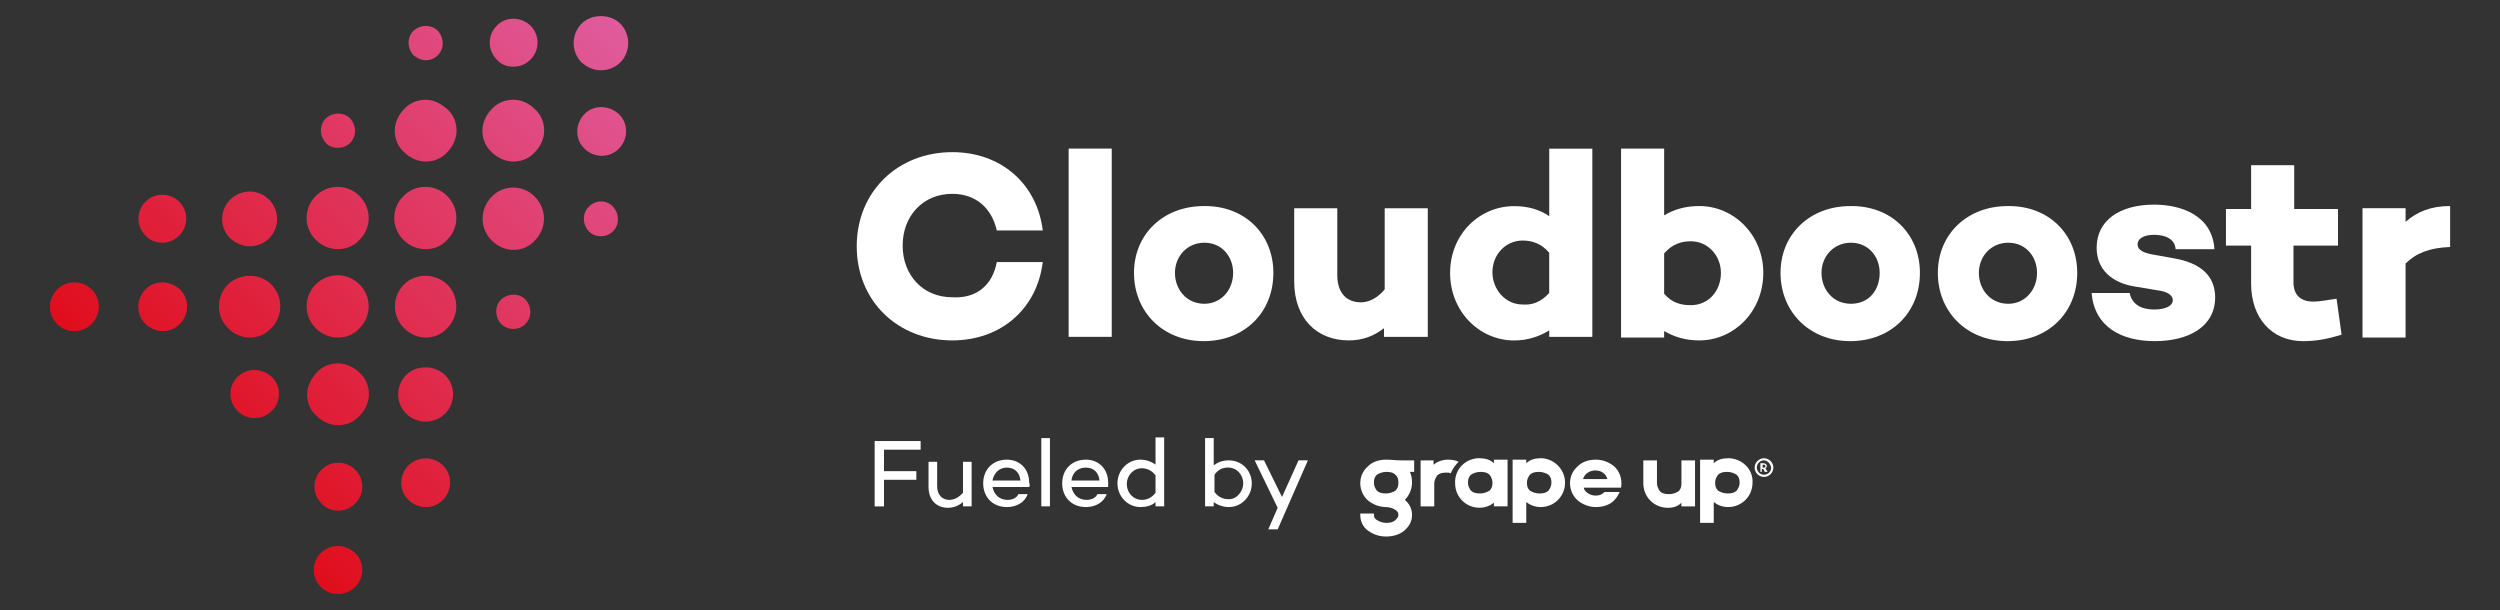<?xml version="1.0" encoding="UTF-8"?>
<svg id="Tryb_izolacji" data-name="Tryb izolacji" xmlns="http://www.w3.org/2000/svg" xmlns:xlink="http://www.w3.org/1999/xlink" viewBox="0 0 518.72 126.58"><rect x="0" y="0" width="518.72" height="126.58" fill="#333333" stroke="none"/>
  <defs>
    <style>
      .cls-1 {
        fill: url(#Gradient_bez_nazwy);
      }

      .cls-1, .cls-2, .cls-3, .cls-4, .cls-5, .cls-6, .cls-7, .cls-8, .cls-9, .cls-10, .cls-11, .cls-12, .cls-13, .cls-14, .cls-15, .cls-16, .cls-17, .cls-18, .cls-19, .cls-20, .cls-21, .cls-22, .cls-23, .cls-24, .cls-25, .cls-26 {
        stroke-width: 0px;
      }

      .cls-2 {
        fill: url(#Gradient_bez_nazwy_22);
      }

      .cls-3 {
        fill: url(#Gradient_bez_nazwy_25);
      }

      .cls-4 {
        fill: url(#Gradient_bez_nazwy_21);
      }

      .cls-5 {
        fill: url(#Gradient_bez_nazwy_23);
      }

      .cls-6 {
        fill: url(#Gradient_bez_nazwy_24);
      }

      .cls-7 {
        fill: url(#Gradient_bez_nazwy_20);
      }

      .cls-8 {
        fill: url(#Gradient_bez_nazwy_18);
      }

      .cls-9 {
        fill: url(#Gradient_bez_nazwy_17);
      }

      .cls-10 {
        fill: url(#Gradient_bez_nazwy_19);
      }

      .cls-11 {
        fill: url(#Gradient_bez_nazwy_16);
      }

      .cls-12 {
        fill: url(#Gradient_bez_nazwy_12);
      }

      .cls-13 {
        fill: url(#Gradient_bez_nazwy_13);
      }

      .cls-14 {
        fill: url(#Gradient_bez_nazwy_15);
      }

      .cls-15 {
        fill: url(#Gradient_bez_nazwy_11);
      }

      .cls-16 {
        fill: url(#Gradient_bez_nazwy_14);
      }

      .cls-17 {
        fill: url(#Gradient_bez_nazwy_10);
      }

      .cls-18 {
        fill: #fff;
      }

      .cls-19 {
        fill: url(#Gradient_bez_nazwy_3);
      }

      .cls-20 {
        fill: url(#Gradient_bez_nazwy_5);
      }

      .cls-21 {
        fill: url(#Gradient_bez_nazwy_2);
      }

      .cls-22 {
        fill: url(#Gradient_bez_nazwy_7);
      }

      .cls-23 {
        fill: url(#Gradient_bez_nazwy_6);
      }

      .cls-24 {
        fill: url(#Gradient_bez_nazwy_4);
      }

      .cls-25 {
        fill: url(#Gradient_bez_nazwy_8);
      }

      .cls-26 {
        fill: url(#Gradient_bez_nazwy_9);
      }
    </style>
    <linearGradient id="Gradient_bez_nazwy" data-name="Gradient bez nazwy" x1="128.38" y1="5562.71" x2="36.44" y2="5470.77" gradientTransform="translate(0 5567.94) scale(1 -1)" gradientUnits="userSpaceOnUse">
      <stop offset="0" stop-color="#e05b9c"/>
      <stop offset=".99" stop-color="#e00c19"/>
    </linearGradient>
    <linearGradient id="Gradient_bez_nazwy_2" data-name="Gradient bez nazwy 2" x1="128.31" y1="5562.78" x2="36.37" y2="5470.84" gradientTransform="translate(0 5567.94) scale(1 -1)" gradientUnits="userSpaceOnUse">
      <stop offset="0" stop-color="#e05b9c"/>
      <stop offset=".99" stop-color="#e00c19"/>
    </linearGradient>
    <linearGradient id="Gradient_bez_nazwy_3" data-name="Gradient bez nazwy 3" x1="128.38" y1="5562.71" x2="36.44" y2="5470.77" gradientTransform="translate(0 5567.94) scale(1 -1)" gradientUnits="userSpaceOnUse">
      <stop offset="0" stop-color="#e05b9c"/>
      <stop offset=".99" stop-color="#e00c19"/>
    </linearGradient>
    <linearGradient id="Gradient_bez_nazwy_4" data-name="Gradient bez nazwy 4" x1="128.86" y1="5562.22" x2="36.92" y2="5470.29" gradientTransform="translate(0 5567.94) scale(1 -1)" gradientUnits="userSpaceOnUse">
      <stop offset="0" stop-color="#e05b9c"/>
      <stop offset=".99" stop-color="#e00c19"/>
    </linearGradient>
    <linearGradient id="Gradient_bez_nazwy_5" data-name="Gradient bez nazwy 5" x1="119.29" y1="5571.8" x2="27.35" y2="5479.86" gradientTransform="translate(0 5567.94) scale(1 -1)" gradientUnits="userSpaceOnUse">
      <stop offset="0" stop-color="#e05b9c"/>
      <stop offset=".99" stop-color="#e00c19"/>
    </linearGradient>
    <linearGradient id="Gradient_bez_nazwy_6" data-name="Gradient bez nazwy 6" x1="119.25" y1="5571.84" x2="27.31" y2="5479.9" gradientTransform="translate(0 5567.94) scale(1 -1)" gradientUnits="userSpaceOnUse">
      <stop offset="0" stop-color="#e05b9c"/>
      <stop offset=".99" stop-color="#e00c19"/>
    </linearGradient>
    <linearGradient id="Gradient_bez_nazwy_7" data-name="Gradient bez nazwy 7" x1="119.28" y1="5571.8" x2="27.35" y2="5479.86" gradientTransform="translate(0 5567.94) scale(1 -1)" gradientUnits="userSpaceOnUse">
      <stop offset="0" stop-color="#e05b9c"/>
      <stop offset=".99" stop-color="#e00c19"/>
    </linearGradient>
    <linearGradient id="Gradient_bez_nazwy_8" data-name="Gradient bez nazwy 8" x1="101.1" y1="5589.99" x2="9.16" y2="5498.05" gradientTransform="translate(0 5567.94) scale(1 -1)" gradientUnits="userSpaceOnUse">
      <stop offset="0" stop-color="#e05b9c"/>
      <stop offset=".99" stop-color="#e00c19"/>
    </linearGradient>
    <linearGradient id="Gradient_bez_nazwy_9" data-name="Gradient bez nazwy 9" x1="110.27" y1="5580.82" x2="18.33" y2="5488.88" gradientTransform="translate(0 5567.94) scale(1 -1)" gradientUnits="userSpaceOnUse">
      <stop offset="0" stop-color="#e05b9c"/>
      <stop offset=".99" stop-color="#e00c19"/>
    </linearGradient>
    <linearGradient id="Gradient_bez_nazwy_10" data-name="Gradient bez nazwy 10" x1="101.1" y1="5589.99" x2="9.16" y2="5498.05" gradientTransform="translate(0 5567.94) scale(1 -1)" gradientUnits="userSpaceOnUse">
      <stop offset="0" stop-color="#e05b9c"/>
      <stop offset=".99" stop-color="#e00c19"/>
    </linearGradient>
    <linearGradient id="Gradient_bez_nazwy_11" data-name="Gradient bez nazwy 11" x1="155.81" y1="5535.28" x2="63.87" y2="5443.34" gradientTransform="translate(0 5567.94) scale(1 -1)" gradientUnits="userSpaceOnUse">
      <stop offset="0" stop-color="#e05b9c"/>
      <stop offset=".99" stop-color="#e00c19"/>
    </linearGradient>
    <linearGradient id="Gradient_bez_nazwy_12" data-name="Gradient bez nazwy 12" x1="147.16" y1="5543.93" x2="55.22" y2="5451.99" gradientTransform="translate(0 5567.94) scale(1 -1)" gradientUnits="userSpaceOnUse">
      <stop offset="0" stop-color="#e05b9c"/>
      <stop offset=".99" stop-color="#e00c19"/>
    </linearGradient>
    <linearGradient id="Gradient_bez_nazwy_13" data-name="Gradient bez nazwy 13" x1="155.77" y1="5535.32" x2="63.83" y2="5443.38" gradientTransform="translate(0 5567.94) scale(1 -1)" gradientUnits="userSpaceOnUse">
      <stop offset="0" stop-color="#e05b9c"/>
      <stop offset=".99" stop-color="#e00c19"/>
    </linearGradient>
    <linearGradient id="Gradient_bez_nazwy_14" data-name="Gradient bez nazwy 14" x1="137.62" y1="5553.47" x2="45.68" y2="5461.53" gradientTransform="translate(0 5567.94) scale(1 -1)" gradientUnits="userSpaceOnUse">
      <stop offset="0" stop-color="#e05b9c"/>
      <stop offset=".99" stop-color="#e00c19"/>
    </linearGradient>
    <linearGradient id="Gradient_bez_nazwy_15" data-name="Gradient bez nazwy 15" x1="137.51" y1="5553.58" x2="45.57" y2="5461.64" gradientTransform="translate(0 5567.94) scale(1 -1)" gradientUnits="userSpaceOnUse">
      <stop offset="0" stop-color="#e05b9c"/>
      <stop offset=".99" stop-color="#e00c19"/>
    </linearGradient>
    <linearGradient id="Gradient_bez_nazwy_16" data-name="Gradient bez nazwy 16" x1="119.22" y1="5571.87" x2="27.28" y2="5479.93" gradientTransform="translate(0 5567.94) scale(1 -1)" gradientUnits="userSpaceOnUse">
      <stop offset="0" stop-color="#e05b9c"/>
      <stop offset=".99" stop-color="#e00c19"/>
    </linearGradient>
    <linearGradient id="Gradient_bez_nazwy_17" data-name="Gradient bez nazwy 17" x1="137.51" y1="5553.58" x2="45.57" y2="5461.64" gradientTransform="translate(0 5567.94) scale(1 -1)" gradientUnits="userSpaceOnUse">
      <stop offset="0" stop-color="#e05b9c"/>
      <stop offset=".99" stop-color="#e00c19"/>
    </linearGradient>
    <linearGradient id="Gradient_bez_nazwy_18" data-name="Gradient bez nazwy 18" x1="137.55" y1="5553.54" x2="45.61" y2="5461.6" gradientTransform="translate(0 5567.94) scale(1 -1)" gradientUnits="userSpaceOnUse">
      <stop offset="0" stop-color="#e05b9c"/>
      <stop offset=".99" stop-color="#e00c19"/>
    </linearGradient>
    <linearGradient id="Gradient_bez_nazwy_19" data-name="Gradient bez nazwy 19" x1="110.19" y1="5580.89" x2="18.25" y2="5488.96" gradientTransform="translate(0 5567.94) scale(1 -1)" gradientUnits="userSpaceOnUse">
      <stop offset="0" stop-color="#e05b9c"/>
      <stop offset=".99" stop-color="#e00c19"/>
    </linearGradient>
    <linearGradient id="Gradient_bez_nazwy_20" data-name="Gradient bez nazwy 20" x1="110.19" y1="5580.89" x2="18.25" y2="5488.96" gradientTransform="translate(0 5567.94) scale(1 -1)" gradientUnits="userSpaceOnUse">
      <stop offset="0" stop-color="#e05b9c"/>
      <stop offset=".99" stop-color="#e00c19"/>
    </linearGradient>
    <linearGradient id="Gradient_bez_nazwy_21" data-name="Gradient bez nazwy 21" x1="110.19" y1="5580.89" x2="18.25" y2="5488.96" gradientTransform="translate(0 5567.94) scale(1 -1)" gradientUnits="userSpaceOnUse">
      <stop offset="0" stop-color="#e05b9c"/>
      <stop offset=".99" stop-color="#e00c19"/>
    </linearGradient>
    <linearGradient id="Gradient_bez_nazwy_22" data-name="Gradient bez nazwy 22" x1="146.64" y1="5544.45" x2="54.7" y2="5452.51" gradientTransform="translate(0 5567.94) scale(1 -1)" gradientUnits="userSpaceOnUse">
      <stop offset="0" stop-color="#e05b9c"/>
      <stop offset=".99" stop-color="#e00c19"/>
    </linearGradient>
    <linearGradient id="Gradient_bez_nazwy_23" data-name="Gradient bez nazwy 23" x1="146.64" y1="5544.45" x2="54.7" y2="5452.51" gradientTransform="translate(0 5567.94) scale(1 -1)" gradientUnits="userSpaceOnUse">
      <stop offset="0" stop-color="#e05b9c"/>
      <stop offset=".99" stop-color="#e00c19"/>
    </linearGradient>
    <linearGradient id="Gradient_bez_nazwy_24" data-name="Gradient bez nazwy 24" x1="147.16" y1="5543.93" x2="55.22" y2="5451.99" gradientTransform="translate(0 5567.94) scale(1 -1)" gradientUnits="userSpaceOnUse">
      <stop offset="0" stop-color="#e05b9c"/>
      <stop offset=".99" stop-color="#e00c19"/>
    </linearGradient>
    <linearGradient id="Gradient_bez_nazwy_25" data-name="Gradient bez nazwy 25" x1="128.38" y1="5562.71" x2="36.44" y2="5470.77" gradientTransform="translate(0 5567.94) scale(1 -1)" gradientUnits="userSpaceOnUse">
      <stop offset="0" stop-color="#e05b9c"/>
      <stop offset=".99" stop-color="#e00c19"/>
    </linearGradient>
  </defs>
  <g>
    <g>
      <path class="cls-18" d="M183.42,97.76h6.71v1.79h-6.71v5.52h-1.94v-13.56h9.54v1.79h-7.6v4.47Z"/>
      <path class="cls-18" d="M201.6,105.06h-1.79v-.89c-.89.75-1.94,1.19-3.13,1.19-2.38,0-4.02-1.64-4.02-4.32v-5.22h1.79v5.07c0,1.79,1.04,2.83,2.53,2.83,1.04,0,2.09-.6,2.83-1.49v-6.41h1.79v9.24h0Z"/>
      <path class="cls-18" d="M213.53,101.04h-7.6c.3,1.49,1.34,2.68,3.13,2.68,1.04,0,1.94-.45,2.24-1.19h1.94c-.6,1.64-2.24,2.68-4.32,2.68-2.98,0-4.92-2.09-4.92-4.92s1.94-4.92,4.92-4.92c2.68,0,4.62,1.94,4.62,4.77.15.45.15.75,0,.89ZM205.92,99.7h5.81c-.15-1.64-1.19-2.68-2.83-2.68-1.64,0-2.68,1.19-2.98,2.68Z"/>
      <path class="cls-18" d="M217.85,105.06h-1.79v-14.16h1.79v14.16Z"/>
      <path class="cls-18" d="M229.92,101.04h-7.6c.3,1.49,1.34,2.68,3.13,2.68,1.04,0,1.94-.45,2.24-1.19h1.94c-.6,1.64-2.24,2.68-4.32,2.68-2.98,0-4.92-2.09-4.92-4.92s1.94-4.92,4.92-4.92c2.68,0,4.62,1.94,4.62,4.77,0,.45,0,.75,0,.89ZM222.32,99.7h5.81c-.15-1.64-1.19-2.68-2.83-2.68-1.79,0-2.83,1.19-2.98,2.68Z"/>
      <path class="cls-18" d="M241.55,105.06h-1.79v-.89c-.75.75-1.94,1.04-3.13,1.04-2.68,0-4.77-2.24-4.77-4.92s2.09-4.92,4.77-4.92c1.19,0,2.38.45,3.13,1.04v-5.66h1.79v14.31ZM239.76,102.23v-3.58c-.75-1.04-1.79-1.49-2.83-1.49-1.79,0-3.13,1.49-3.13,3.28s1.34,3.28,3.13,3.28c1.04,0,2.09-.45,2.83-1.49Z"/>
      <path class="cls-18" d="M259.73,100.29c0,2.68-2.09,4.92-4.77,4.92-1.19,0-2.38-.45-3.13-1.04v.89h-1.79v-14.16h1.79v5.66c.75-.6,1.79-1.04,3.13-1.04,2.68,0,4.77,2.09,4.77,4.77ZM257.95,100.29c0-1.79-1.34-3.28-3.13-3.28-1.19,0-2.09.45-2.83,1.49v3.58c.75,1.04,1.79,1.49,2.83,1.49,1.64.15,3.13-1.49,3.13-3.28Z"/>
      <path class="cls-18" d="M265.1,109.83h-1.94l1.94-4.47-4.77-9.84h1.94l3.73,7.6,3.43-7.6h1.94l-6.26,14.31Z"/>
    </g>
    <path class="cls-18" d="M289.55,98.51c-.45-.45-1.04-.6-1.94-.6-.75,0-1.49.3-1.94.6-.45.45-.6.89-.6,1.64s.3,1.19.6,1.64c.45.45,1.04.6,1.94.6.75,0,1.49-.3,1.94-.6.45-.45.6-.89.6-1.64s-.15-1.19-.6-1.64M294.76,95.38v9.69h2.83v-4.77c0-.6.3-1.19.6-1.64.45-.45,1.04-.6,1.94-.6.3,0,.6,0,.89.15.3-.75.75-1.49,1.34-2.09q.15-.15.3-.3c-.6-.3-1.34-.45-2.24-.45-1.19,0-2.24.45-2.98,1.04v-.89h-2.68v-.15ZM309.07,98.51c-.45-.45-1.04-.6-1.94-.6-.75,0-1.49.3-1.94.6-.45.45-.6.89-.6,1.64s.3,1.19.6,1.64c.45.45,1.04.6,1.94.6.75,0,1.49-.3,1.94-.6.45-.45.6-.89.6-1.64s-.3-1.19-.6-1.64ZM306.99,95.08c1.19,0,2.24.3,2.98,1.04v-.75h2.83v9.69h-2.83v-.75c-.75.6-1.79,1.04-2.98,1.04-2.83,0-5.07-2.24-5.07-5.07-.15-2.98,2.24-5.22,5.07-5.22ZM317.42,98.51c.45-.45,1.04-.6,1.94-.6.75,0,1.49.3,1.94.6.45.45.6.89.6,1.64s-.3,1.19-.6,1.64c-.45.45-1.04.6-1.94.6-.75,0-1.49-.3-1.94-.6-.45-.45-.6-.89-.6-1.64s.3-1.19.6-1.64ZM319.66,95.08c-1.19,0-2.24.3-2.98,1.04v-.75h-2.83v13.12h2.83v-4.32c.75.6,1.79,1.04,2.98,1.04,2.83,0,5.07-2.24,5.07-5.07,0-2.83-2.38-5.07-5.07-5.07ZM333.52,99.4c-.3-1.04-1.19-1.79-2.53-1.79-1.19,0-2.24.75-2.53,1.79h5.07ZM330.98,102.83c1.04,0,1.49-.3,1.94-.75h3.13c-.3.75-.75,1.34-1.19,1.79-.89.89-2.24,1.34-3.73,1.34s-2.83-.6-3.73-1.34c-1.04-.89-1.64-2.24-1.64-3.58,0-1.49.6-2.68,1.64-3.58.89-.89,2.24-1.34,3.73-1.34s2.83.6,3.73,1.34c1.19,1.04,1.79,2.68,1.49,4.47h-7.75c.15.89,1.34,1.64,2.38,1.64ZM356.47,98.51c.45-.45,1.04-.6,1.94-.6.75,0,1.49.3,1.94.6.45.45.6.89.6,1.64s-.3,1.19-.6,1.64c-.45.45-1.04.6-1.94.6-.75,0-1.49-.3-1.94-.6-.45-.45-.6-.89-.6-1.64s.3-1.19.6-1.64ZM358.56,95.08c-1.19,0-2.24.3-2.98,1.04v-.75h-2.83v13.12h2.83v-4.32c.75.6,1.79,1.04,2.98,1.04,2.83,0,5.07-2.24,5.07-5.07.15-2.83-2.24-5.07-5.07-5.07ZM351.7,95.38v9.69h-2.83v-.75c-.75.75-1.64,1.04-2.83,1.04-2.83,0-5.07-2.24-5.07-5.07v-4.77h2.83v4.77c0,.6.3,1.19.6,1.64.45.45,1.04.6,1.94.6.75,0,1.49-.3,1.94-.6.45-.45.6-.89.6-1.64v-4.77h2.83v-.15ZM366.01,95.08c1.04,0,1.94.89,1.94,1.94s-.89,1.94-1.94,1.94-1.94-.89-1.94-1.94.89-1.94,1.94-1.94ZM366.76,97.91l-.45-.75c.15-.15.3-.3.3-.45,0-.3-.3-.6-.75-.6h-.6v1.79h.3v-.6h.3l.3.6h.6ZM365.72,96.42h.3c.15,0,.3.15.3.3s-.15.3-.3.3h-.3v-.6ZM366.01,95.52c-.75,0-1.49.6-1.49,1.49,0,.75.6,1.49,1.49,1.49.75,0,1.49-.6,1.49-1.49-.15-.75-.75-1.49-1.49-1.49ZM292.38,97.61c.45.75.6,1.64.6,2.53,0,1.34-.6,2.68-1.49,3.58.89.75,1.49,1.79,1.49,3.13s-.6,2.38-1.64,3.28c-.89.75-2.24,1.19-3.73,1.19s-2.68-.45-3.73-1.19-1.64-1.94-1.64-3.28v-.3h2.83v.3c0,.45.15.75.6,1.04.45.3,1.19.6,1.94.6.89,0,1.49-.15,1.94-.6.3-.3.6-.6.6-1.04s-.15-.75-.6-1.04c-.45-.3-1.19-.6-1.94-.6-1.49,0-2.83-.6-3.73-1.34-1.04-.89-1.64-2.24-1.64-3.58,0-1.49.6-2.68,1.64-3.58.89-.89,2.24-1.34,3.73-1.34,1.04,0,1.94.15,3.13.15h2.68v2.38h-1.04v-.3Z"/>
  </g>
  <g>
    <path class="cls-1" d="M106.5,20.7c-1.64,0-3.28.6-4.47,1.94-1.19,1.19-1.94,2.83-1.94,4.47s.6,3.28,1.94,4.47c1.19,1.19,2.83,1.94,4.47,1.94s3.28-.6,4.47-1.94c1.19-1.19,1.94-2.83,1.94-4.47s-.6-3.28-1.94-4.47c-1.19-1.19-2.68-1.94-4.47-1.94Z"/>
    <path class="cls-21" d="M88.32,51.7c1.64,0,3.28-.6,4.47-1.94,2.53-2.53,2.53-6.56,0-9.09s-6.56-2.53-9.09,0c-2.53,2.53-2.53,6.56,0,9.09,1.34,1.34,2.98,1.94,4.62,1.94Z"/>
    <path class="cls-19" d="M70.13,70.04c1.64,0,3.28-.6,4.47-1.94,2.53-2.53,2.53-6.56,0-9.09-2.53-2.53-6.56-2.53-9.09,0-2.53,2.53-2.53,6.56,0,9.09,1.19,1.19,2.83,1.94,4.62,1.94Z"/>
    <path class="cls-24" d="M49.26,78.23c-1.94,1.94-1.94,5.07,0,7.01,1.04,1.04,2.24,1.49,3.58,1.49s2.53-.45,3.58-1.49c1.94-1.94,1.94-5.07,0-7.01-2.09-1.94-5.22-1.94-7.15,0Z"/>
    <path class="cls-20" d="M88.32,20.7c-1.64,0-3.28.6-4.47,1.94-1.19,1.19-1.94,2.83-1.94,4.47s.6,3.28,1.94,4.47c1.19,1.19,2.83,1.94,4.47,1.94s3.28-.6,4.47-1.94c1.19-1.19,1.94-2.83,1.94-4.47s-.6-3.28-1.94-4.47-2.83-1.94-4.47-1.94Z"/>
    <path class="cls-23" d="M47.32,59.01c-2.53,2.53-2.53,6.56,0,9.09,1.19,1.19,2.83,1.94,4.47,1.94s3.28-.6,4.47-1.94c2.53-2.53,2.53-6.56,0-9.09-2.38-2.38-6.41-2.38-8.94,0Z"/>
    <path class="cls-22" d="M106.5,13.84c1.34,0,2.53-.45,3.58-1.49,1.94-1.94,1.94-5.07,0-7.01s-5.22-1.94-7.01,0c-1.94,1.94-1.94,5.07,0,7.01.89,1.04,2.09,1.49,3.43,1.49Z"/>
    <path class="cls-25" d="M33.61,50.36c1.34,0,2.53-.45,3.58-1.49,1.94-1.94,1.94-5.07,0-7.01s-5.07-1.94-7.01,0-1.94,5.07,0,7.01c.89,1.04,2.24,1.49,3.43,1.49Z"/>
    <path class="cls-26" d="M30.18,60.05c-.89.89-1.49,2.24-1.49,3.58s.45,2.53,1.49,3.58c.89.89,2.24,1.49,3.58,1.49s2.53-.45,3.58-1.49c.89-.89,1.49-2.24,1.49-3.58s-.45-2.53-1.49-3.58c-2.09-1.94-5.37-1.94-7.15,0Z"/>
    <path class="cls-17" d="M11.85,60.05c-.89.89-1.49,2.24-1.49,3.58s.45,2.53,1.49,3.58,2.24,1.49,3.58,1.49,2.53-.45,3.58-1.49c.89-.89,1.49-2.24,1.49-3.58s-.45-2.53-1.49-3.58c-1.94-1.94-5.22-1.94-7.15,0Z"/>
    <path class="cls-15" d="M84.74,96.57c-.89.89-1.49,2.24-1.49,3.58s.45,2.53,1.49,3.58c.89.89,2.24,1.49,3.58,1.49s2.53-.45,3.58-1.49h0c.89-.89,1.49-2.24,1.49-3.58s-.45-2.53-1.49-3.58c-1.94-1.94-5.22-1.94-7.15,0Z"/>
    <path class="cls-12" d="M70.13,105.96c1.34,0,2.53-.45,3.58-1.49,1.94-1.94,1.94-5.07,0-7.01-1.94-1.94-5.07-1.94-7.01,0s-1.94,5.07,0,7.01c.75.89,2.09,1.49,3.43,1.49Z"/>
    <path class="cls-13" d="M66.55,114.75c-1.94,1.94-1.94,5.07,0,7.01,1.04,1.04,2.24,1.49,3.58,1.49s2.53-.45,3.58-1.49c1.94-1.94,1.94-5.07,0-7.01-2.09-1.94-5.22-1.94-7.15,0Z"/>
    <path class="cls-16" d="M121.26,23.68c-.89.89-1.49,2.24-1.49,3.58s.45,2.53,1.49,3.58c.89.89,2.24,1.49,3.58,1.49s2.53-.45,3.58-1.49h0c.89-.89,1.49-2.24,1.49-3.58s-.45-2.53-1.49-3.58c-2.09-1.94-5.37-1.94-7.15,0Z"/>
    <path class="cls-14" d="M102.03,40.82c-2.53,2.53-2.53,6.56,0,9.09,1.19,1.19,2.83,1.94,4.47,1.94s3.28-.6,4.47-1.94c2.53-2.53,2.53-6.56,0-9.09-2.38-2.53-6.56-2.53-8.94,0Z"/>
    <path class="cls-11" d="M70.13,51.7c1.64,0,3.28-.6,4.47-1.94,2.53-2.53,2.53-6.56,0-9.09-2.53-2.53-6.56-2.53-9.09,0-2.53,2.53-2.53,6.56,0,9.09,1.34,1.34,2.98,1.94,4.62,1.94Z"/>
    <path class="cls-9" d="M83.84,59.01c-2.53,2.53-2.53,6.56,0,9.09,1.19,1.19,2.83,1.94,4.47,1.94s3.28-.6,4.47-1.94c2.53-2.53,2.53-6.56,0-9.09-2.53-2.38-6.56-2.38-8.94,0Z"/>
    <path class="cls-8" d="M70.13,75.4c-1.64,0-3.28.6-4.47,1.94s-1.94,2.83-1.94,4.47.6,3.28,1.94,4.47c1.19,1.19,2.83,1.94,4.47,1.94s3.28-.6,4.47-1.94c1.19-1.19,1.94-2.83,1.94-4.47s-.6-3.28-1.94-4.47c-1.19-1.19-2.83-1.94-4.47-1.94Z"/>
    <path class="cls-10" d="M88.32,12.5c.89,0,1.79-.3,2.53-1.04,1.34-1.34,1.34-3.58,0-5.07-1.34-1.34-3.58-1.34-5.07,0-1.34,1.34-1.34,3.58,0,5.07.75.6,1.64,1.04,2.53,1.04Z"/>
    <path class="cls-7" d="M70.13,30.68c.89,0,1.79-.3,2.53-1.04,1.34-1.34,1.34-3.58,0-5.07-1.34-1.34-3.58-1.34-5.07,0-1.34,1.34-1.34,3.58,0,5.07.6.75,1.64,1.04,2.53,1.04Z"/>
    <path class="cls-4" d="M51.8,51.11c1.49,0,2.98-.6,4.02-1.64,2.24-2.24,2.24-5.81,0-8.05s-5.81-2.24-8.05,0-2.24,5.81,0,8.05c1.19,1.04,2.68,1.64,4.02,1.64Z"/>
    <path class="cls-2" d="M84.29,77.79c-2.24,2.24-2.24,5.81,0,8.05,1.04,1.04,2.53,1.64,4.02,1.64s2.98-.6,4.02-1.64h0c2.24-2.24,2.24-5.81,0-8.05-2.24-2.09-5.96-2.09-8.05,0Z"/>
    <path class="cls-5" d="M122.15,42.91c-1.34,1.34-1.34,3.58,0,5.07.75.75,1.64,1.04,2.53,1.04s1.79-.3,2.53-1.04h0c1.34-1.34,1.34-3.58,0-5.07-1.34-1.49-3.58-1.49-5.07,0Z"/>
    <path class="cls-6" d="M103.97,62.14c-1.34,1.34-1.34,3.58,0,5.07.75.75,1.64,1.04,2.53,1.04s1.79-.3,2.53-1.04c1.34-1.34,1.34-3.58,0-5.07-1.34-1.34-3.58-1.34-5.07,0Z"/>
    <path class="cls-3" d="M124.69,14.59c1.49,0,2.98-.6,4.02-1.64h0c1.04-1.04,1.64-2.53,1.64-4.02s-.6-2.98-1.64-4.02c-2.09-2.09-5.96-2.09-8.05,0-1.04,1.04-1.64,2.53-1.64,4.02s.6,2.98,1.64,4.02c1.19,1.04,2.53,1.64,4.02,1.64Z"/>
  </g>
  <g>
    <path class="cls-18" d="M206.82,54.38h9.54c-1.19,9.69-8.65,16.25-18.78,16.25-11.33,0-19.82-8.2-19.82-19.53s8.5-19.53,19.82-19.53c10.14,0,17.59,6.56,18.78,16.25h-9.54c-1.04-4.62-4.32-7.6-9.24-7.6-6.11,0-10.29,4.62-10.29,10.73s4.17,10.73,10.29,10.73c5.07.3,8.35-2.53,9.24-7.3Z"/>
    <path class="cls-18" d="M230.67,69.89h-8.94V30.83h8.94v39.05Z"/>
    <path class="cls-18" d="M264.21,56.62c0,8.2-5.96,14.16-14.46,14.16s-14.46-6.11-14.46-14.16,6.11-13.86,14.46-13.86c8.5-.15,14.46,5.81,14.46,13.86ZM255.86,56.62c0-3.43-2.38-6.26-5.96-6.26s-6.11,2.83-6.11,6.26,2.38,6.41,6.11,6.41c3.43,0,5.96-2.83,5.96-6.41Z"/>
    <path class="cls-18" d="M296.1,69.89h-8.94v-1.79c-2.09,1.64-4.47,2.53-7.3,2.53-6.71,0-11.33-4.62-11.33-12.22v-15.2h8.94v13.86c0,3.73,1.94,5.66,4.92,5.66,1.64,0,3.43-.89,4.92-2.68v-16.84h8.94v26.68h-.15Z"/>
    <path class="cls-18" d="M330.39,69.89h-8.94v-1.34c-1.94,1.19-4.32,2.09-7.3,2.09-7.15,0-13.27-5.96-13.27-14.01s6.11-13.86,13.27-13.86c2.98,0,5.37.75,7.3,2.09v-14.01h8.94v39.05ZM321.44,60.79v-8.35c-1.64-1.94-3.58-2.53-5.52-2.53-3.58,0-6.26,2.98-6.26,6.56s2.68,6.71,6.26,6.71c1.94.15,3.73-.45,5.52-2.38Z"/>
    <path class="cls-18" d="M365.86,56.62c0,8.05-6.11,14.01-13.27,14.01-2.98,0-5.22-.75-7.3-1.94v1.34h-8.94V30.83h8.94v13.86c1.94-1.19,4.32-1.94,7.3-1.94,7.15,0,13.27,5.96,13.27,13.86ZM357.07,56.62c0-3.58-2.68-6.56-6.26-6.56-1.94,0-3.88.6-5.52,2.53v8.35c1.64,1.94,3.58,2.38,5.52,2.38,3.73,0,6.26-2.98,6.26-6.71Z"/>
    <path class="cls-18" d="M398.36,56.62c0,8.2-5.96,14.16-14.46,14.16s-14.46-6.11-14.46-14.16,6.11-13.86,14.46-13.86c8.5-.15,14.46,5.81,14.46,13.86ZM390.01,56.62c0-3.43-2.38-6.26-5.96-6.26s-6.11,2.83-6.11,6.26,2.38,6.41,6.11,6.41,5.96-2.83,5.96-6.41Z"/>
    <path class="cls-18" d="M431,56.62c0,8.2-5.96,14.16-14.46,14.16s-14.46-6.11-14.46-14.16,6.11-13.86,14.46-13.86c8.5-.15,14.46,5.81,14.46,13.86ZM422.66,56.62c0-3.43-2.38-6.26-5.96-6.26s-6.11,2.83-6.11,6.26,2.38,6.41,6.11,6.41c3.43,0,5.96-2.83,5.96-6.41Z"/>
    <path class="cls-18" d="M441.88,60.79c.45,2.24,2.24,3.43,5.07,3.43,2.38,0,3.88-.75,3.88-1.94,0-.89-.89-1.64-2.53-1.94l-5.37-.89c-4.62-.75-7.9-3.43-7.9-8.05,0-5.66,4.77-8.94,11.92-8.94,5.66,0,12.07,2.24,12.52,9.24h-8.05c-.15-2.09-2.09-2.98-4.47-2.98-2.24,0-3.43.89-3.43,1.94,0,.89.6,1.64,2.83,2.09l4.92.89c5.07.89,8.35,3.43,8.35,8.05,0,6.11-5.52,9.09-12.52,9.09s-12.52-2.98-13.12-9.99h7.9Z"/>
    <path class="cls-18" d="M485.86,69.44c-3.43,1.04-5.52,1.34-8.05,1.34-6.41,0-10.73-4.77-10.73-11.92v-7.9h-5.22v-7.6h5.22v-9.09h8.94v9.09h9.09v7.6h-9.24v7.6c0,2.68,1.49,4.02,4.17,4.02,1.19,0,2.68-.3,4.77-.6l1.04,7.45Z"/>
    <path class="cls-18" d="M508.37,51.25c-4.32.15-7.15,1.34-9.24,3.43v15.35h-8.94v-26.83h8.94v2.83c2.38-2.09,5.22-3.28,9.24-3.28v8.5Z"/>
  </g>
</svg>